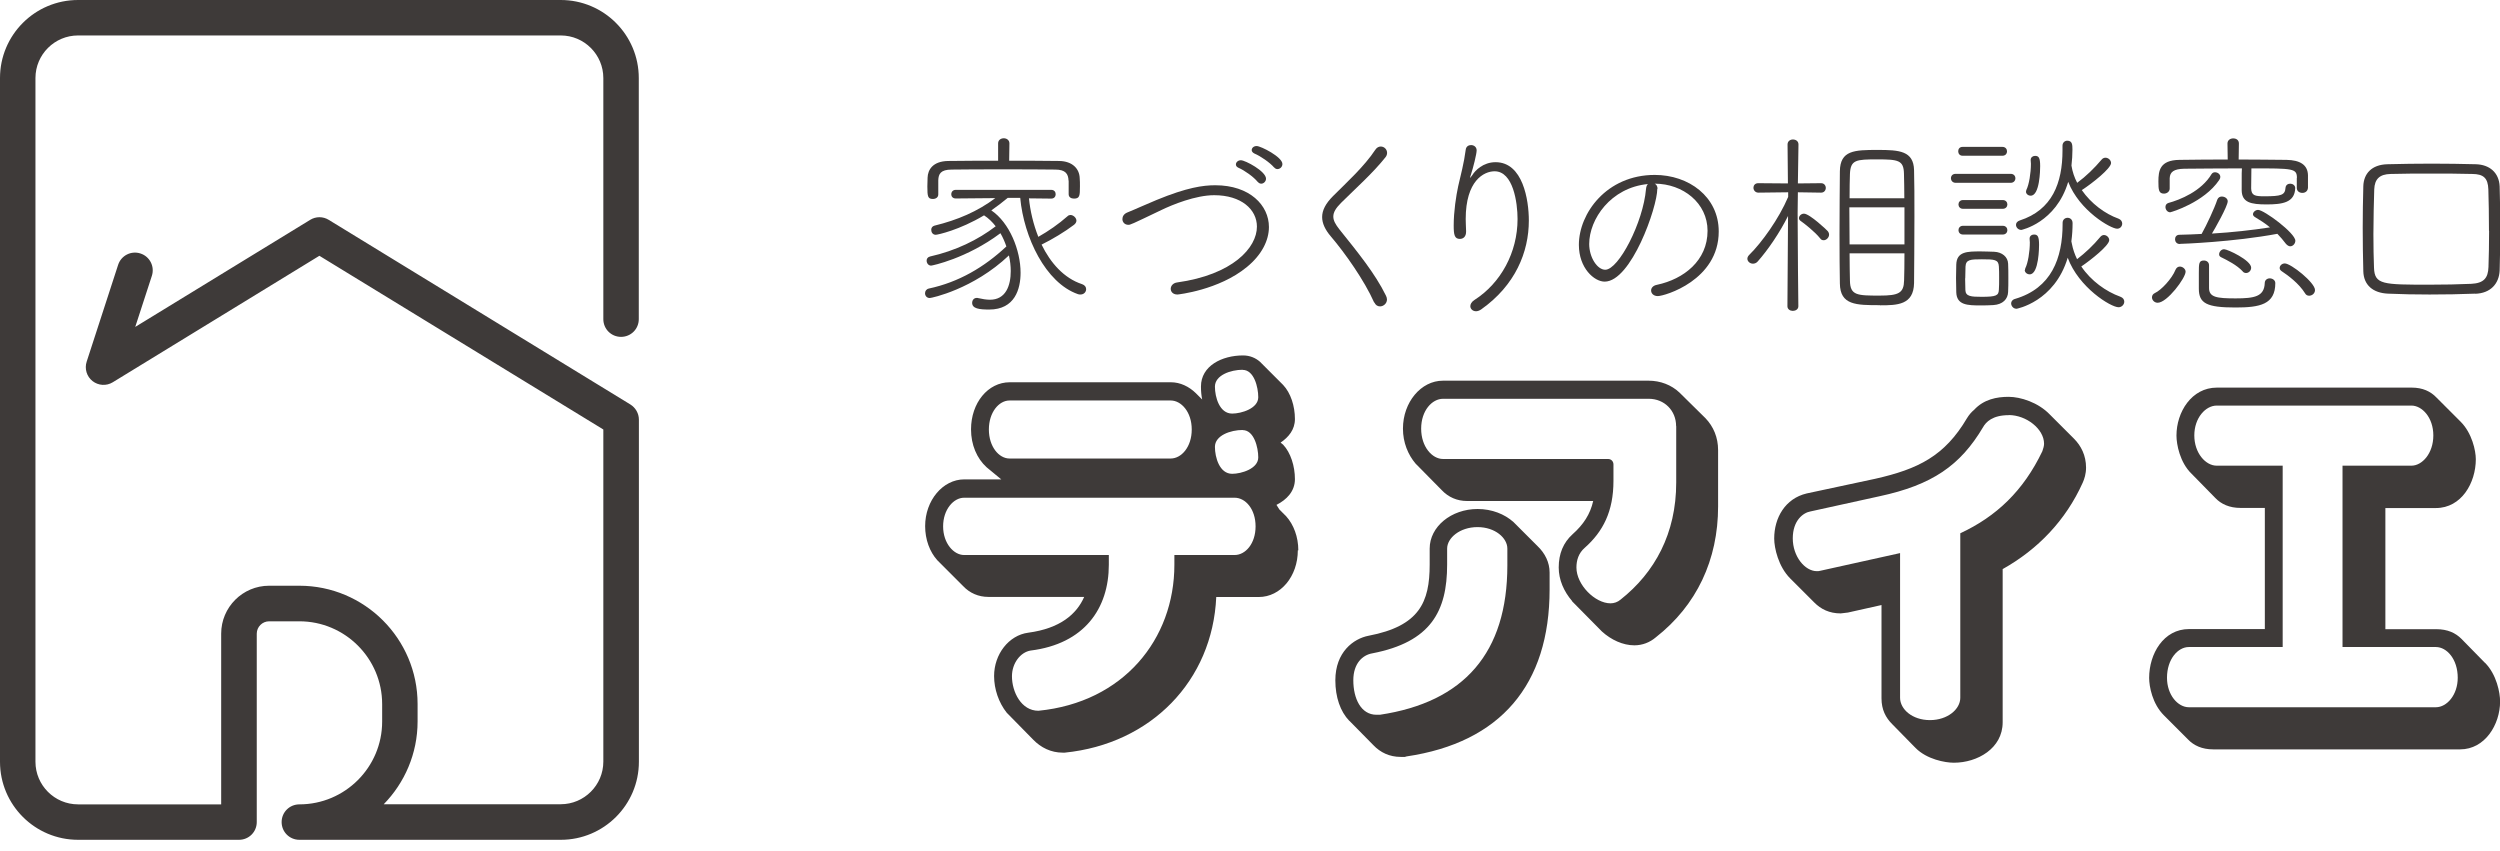 <svg width="138" height="47" viewBox="0 0 138 47" fill="none" xmlns="http://www.w3.org/2000/svg">
<g clip-path="url(#clip0_166_311)">
<path d="M71.64 30.375C71.64 31.816 70.689 32.955 69.483 32.955H67.137C66.93 37.579 63.539 41.064 58.775 41.546H58.661C58.011 41.546 57.454 41.265 57.032 40.829L55.571 39.342C55.129 38.785 54.874 38.041 54.874 37.318C54.874 36.112 55.685 35.066 56.758 34.925C58.52 34.691 59.431 33.9 59.847 32.949H54.553C54.017 32.949 53.528 32.741 53.159 32.346L51.739 30.925C51.323 30.463 51.068 29.786 51.068 29.042C51.068 27.621 52.047 26.462 53.226 26.462H55.27L54.459 25.792C53.923 25.303 53.601 24.559 53.601 23.701C53.601 22.241 54.533 21.101 55.739 21.101H64.638C65.147 21.101 65.636 21.336 66.011 21.704L66.36 22.053C66.313 21.818 66.293 21.591 66.293 21.336C66.293 20.197 67.452 19.62 68.618 19.62C68.993 19.62 69.315 19.761 69.55 19.969L70.829 21.249C71.245 21.691 71.48 22.408 71.48 23.132C71.48 23.715 71.131 24.13 70.689 24.432L70.829 24.546C71.245 24.988 71.48 25.732 71.48 26.449C71.48 27.126 71.017 27.588 70.461 27.869L70.622 28.124L70.997 28.499C71.412 28.962 71.667 29.638 71.667 30.382L71.64 30.375ZM68.156 27.474H53.219C52.636 27.474 52.06 28.124 52.06 29.055C52.06 29.987 52.643 30.637 53.219 30.637H61.207V31.173C61.207 33.585 59.86 35.542 56.885 35.911C56.329 36.004 55.86 36.608 55.86 37.331C55.86 38.189 56.369 39.234 57.32 39.234C62.011 38.772 64.826 35.287 64.826 31.173V30.637H68.149C68.752 30.637 69.308 30.007 69.308 29.055C69.308 28.104 68.752 27.474 68.149 27.474H68.156ZM64.624 22.107H55.725C55.143 22.107 54.586 22.756 54.586 23.708C54.586 24.66 55.143 25.31 55.725 25.31H64.624C65.207 25.31 65.784 24.68 65.784 23.708C65.784 22.736 65.201 22.107 64.624 22.107ZM68.598 20.411C67.928 20.411 67.064 20.713 67.064 21.343C67.064 21.926 67.318 22.83 68.015 22.83C68.524 22.83 69.456 22.549 69.456 21.926C69.456 21.369 69.221 20.418 68.598 20.418V20.411ZM68.598 23.735C67.928 23.735 67.064 24.036 67.064 24.666C67.064 25.249 67.318 26.154 68.015 26.154C68.524 26.154 69.456 25.872 69.456 25.249C69.456 24.693 69.221 23.742 68.598 23.742V23.735Z" fill="#3E3A39"/>
<path d="M74.475 39.784C73.986 39.274 73.711 38.484 73.711 37.552C73.711 35.998 74.709 35.254 75.547 35.093C78.355 34.557 78.918 33.237 78.918 31.166V30.282C78.918 29.076 80.104 28.097 81.564 28.097C82.355 28.097 83.052 28.379 83.541 28.814L84.868 30.141C85.284 30.536 85.538 31.046 85.538 31.602V32.533C85.538 37.807 82.818 40.99 77.644 41.754L77.551 41.781H77.316C76.713 41.781 76.204 41.546 75.808 41.131L74.482 39.784H74.475ZM83.206 30.282C83.206 29.699 82.536 29.096 81.558 29.096C80.579 29.096 79.882 29.699 79.882 30.282V31.166C79.882 33.746 78.978 35.441 75.748 36.065C75.212 36.158 74.703 36.621 74.703 37.552C74.703 38.551 75.118 39.455 75.983 39.455H76.17C80.814 38.758 83.206 36.038 83.206 31.206V30.275V30.282ZM86.784 33.183C86.322 32.647 86.041 31.997 86.041 31.327C86.041 30.563 86.295 29.953 86.805 29.491C87.408 28.955 87.783 28.379 87.944 27.655H80.975C80.439 27.655 79.95 27.447 79.581 27.052L78.14 25.591C77.725 25.102 77.443 24.432 77.443 23.661C77.443 22.2 78.442 21.014 79.648 21.014H91.006C91.656 21.014 92.259 21.249 92.701 21.664L94.142 23.085C94.585 23.547 94.839 24.15 94.839 24.847V27.956C94.839 30.905 93.653 33.418 91.401 35.18C91.073 35.462 90.658 35.622 90.216 35.622C89.586 35.622 88.936 35.321 88.426 34.858L86.778 33.19L86.784 33.183ZM92.521 23.52C92.521 22.663 91.871 22.013 91.013 22.013H79.655C79.052 22.013 78.448 22.663 78.448 23.661C78.448 24.66 79.052 25.336 79.655 25.336H88.761C88.949 25.336 89.063 25.477 89.063 25.638V26.543C89.063 28.238 88.48 29.35 87.481 30.235C87.133 30.536 87.019 30.932 87.019 31.327C87.019 32.279 88.044 33.304 88.902 33.304C89.09 33.304 89.297 33.237 89.458 33.096C91.341 31.608 92.527 29.451 92.527 26.636V23.527L92.521 23.52Z" fill="#3E3A39"/>
<path d="M103.859 33.398L102.003 33.813L101.608 33.86C100.978 33.86 100.515 33.626 100.147 33.257L98.82 31.93C98.17 31.28 97.936 30.255 97.936 29.726C97.936 28.586 98.539 27.521 99.725 27.239L103.511 26.429C105.883 25.893 107.344 25.176 108.577 23.085C108.691 22.897 108.831 22.736 108.972 22.622C109.508 22.04 110.225 21.905 110.875 21.905C111.525 21.905 112.503 22.207 113.153 22.884L114.48 24.211C114.876 24.606 115.15 25.142 115.15 25.812C115.15 26.161 115.057 26.442 114.963 26.65C114.031 28.72 112.497 30.322 110.547 31.414V39.871C110.547 41.312 109.153 42.102 107.853 42.102C107.364 42.102 106.365 41.915 105.742 41.291L104.442 39.965C104.094 39.616 103.859 39.174 103.859 38.551V33.418V33.398ZM110.875 22.917C109.991 22.917 109.622 23.293 109.461 23.587C108.208 25.698 106.654 26.77 103.745 27.394L99.939 28.231C99.544 28.298 98.961 28.72 98.961 29.719C98.961 30.717 99.631 31.528 100.288 31.528C100.355 31.528 100.402 31.528 100.475 31.508L104.677 30.577L104.884 30.53V38.517C104.884 39.147 105.555 39.75 106.533 39.75C107.511 39.75 108.208 39.147 108.208 38.517V29.437C110.205 28.506 111.693 27.092 112.738 24.907C112.785 24.767 112.832 24.626 112.832 24.492C112.832 23.681 111.853 22.911 110.882 22.911L110.875 22.917Z" fill="#3E3A39"/>
<path d="M137.168 36.581C137.818 37.231 138.005 38.249 138.005 38.718C138.005 39.998 137.168 41.365 135.801 41.365H122.164C121.561 41.365 121.099 41.157 120.77 40.809L119.444 39.482C118.814 38.852 118.633 37.901 118.633 37.418C118.633 36.092 119.424 34.724 120.837 34.724H125.019V28.037H123.672C123.069 28.037 122.606 27.829 122.278 27.481L120.978 26.154C120.328 25.531 120.141 24.526 120.141 24.043C120.141 22.743 120.978 21.396 122.372 21.396H133.127C133.73 21.396 134.172 21.604 134.501 21.952L135.828 23.279C136.457 23.909 136.665 24.881 136.665 25.35C136.665 26.65 135.874 28.044 134.461 28.044H131.673V34.731H134.481C135.111 34.731 135.546 34.939 135.874 35.267L137.174 36.594L137.168 36.581ZM134.467 35.716H129.307V25.705H133.114C133.697 25.705 134.32 25.035 134.32 24.036C134.32 23.038 133.69 22.388 133.114 22.388H122.359C121.755 22.388 121.126 23.058 121.126 24.036C121.126 25.015 121.755 25.705 122.359 25.705H126.004V35.716H120.824C120.221 35.716 119.618 36.386 119.618 37.412C119.618 38.363 120.221 39.04 120.824 39.04H134.461C135.064 39.04 135.667 38.363 135.667 37.412C135.667 36.386 135.064 35.716 134.461 35.716H134.467Z" fill="#3E3A39"/>
<path d="M30.952 46.357H16.525C15.982 46.357 15.546 45.922 15.546 45.379C15.546 44.836 15.982 44.401 16.525 44.401C19.044 44.401 21.095 42.35 21.095 39.831V38.866C21.095 36.346 19.044 34.296 16.525 34.296H14.856C14.481 34.296 14.173 34.604 14.173 34.979V45.379C14.173 45.922 13.737 46.357 13.194 46.357H4.309C1.93 46.357 0 44.428 0 42.049V4.309C0 1.93 1.93 0 4.309 0H30.952C33.331 0 35.261 1.93 35.261 4.309V17.617C35.261 18.16 34.825 18.595 34.282 18.595C33.739 18.595 33.304 18.16 33.304 17.617V4.309C33.304 3.015 32.252 1.957 30.952 1.957H4.309C3.015 1.957 1.957 3.009 1.957 4.309V42.049C1.957 43.342 3.009 44.401 4.309 44.401H12.209V34.979C12.209 33.518 13.395 32.332 14.856 32.332H16.525C20.123 32.332 23.051 35.261 23.051 38.859V39.824C23.051 41.6 22.334 43.215 21.182 44.394H30.952C32.245 44.394 33.304 43.342 33.304 42.042V23.708L17.63 14.119L6.225 21.101C5.877 21.316 5.428 21.289 5.106 21.034C4.785 20.78 4.657 20.351 4.785 19.962L6.52 14.621C6.688 14.106 7.237 13.824 7.753 13.992C8.269 14.159 8.55 14.709 8.383 15.225L7.465 18.046L17.121 12.136C17.436 11.941 17.831 11.941 18.146 12.136L34.798 22.328C35.086 22.509 35.267 22.823 35.267 23.165V42.049C35.267 44.428 33.331 46.357 30.959 46.357H30.952Z" fill="#3E3A39"/>
<path d="M56.798 10.943C56.866 11.64 57.04 12.377 57.315 13.074C57.871 12.759 58.427 12.377 58.929 11.934C58.976 11.887 59.037 11.867 59.09 11.867C59.244 11.867 59.419 12.022 59.419 12.182C59.419 12.256 59.372 12.343 59.285 12.41C58.782 12.792 58.092 13.208 57.495 13.502C57.985 14.508 58.728 15.359 59.734 15.687C59.888 15.741 59.955 15.848 59.955 15.962C59.955 16.116 59.834 16.257 59.64 16.257C59.593 16.257 59.553 16.257 59.499 16.236C57.717 15.613 56.517 13.1 56.316 10.923H55.626C55.318 11.177 55.023 11.405 54.721 11.613C55.726 12.29 56.336 13.817 56.336 15.057C56.336 15.942 56.028 17.087 54.601 17.087C54.051 17.087 53.663 17.034 53.663 16.719C53.663 16.578 53.75 16.444 53.924 16.444C53.944 16.444 53.977 16.444 54.011 16.458C54.219 16.505 54.44 16.545 54.648 16.545C55.519 16.545 55.793 15.767 55.793 14.963C55.793 14.682 55.76 14.394 55.693 14.099C53.723 15.968 51.418 16.451 51.324 16.451C51.15 16.451 51.062 16.317 51.062 16.19C51.062 16.069 51.13 15.962 51.27 15.928C52.912 15.58 54.333 14.749 55.552 13.603C55.465 13.355 55.358 13.1 55.224 12.873C53.354 14.273 51.451 14.662 51.398 14.662C51.243 14.662 51.15 14.521 51.15 14.387C51.15 14.287 51.203 14.193 51.337 14.159C52.744 13.844 53.984 13.241 54.962 12.491C54.775 12.249 54.56 12.042 54.319 11.887C52.966 12.698 51.759 12.96 51.652 12.96C51.491 12.96 51.404 12.826 51.404 12.685C51.404 12.584 51.458 12.491 51.578 12.457C52.865 12.142 53.957 11.673 54.942 10.936L52.758 10.956C52.584 10.956 52.51 10.835 52.51 10.728C52.51 10.594 52.597 10.48 52.758 10.48H58.025C58.199 10.48 58.273 10.601 58.273 10.722C58.273 10.842 58.199 10.963 58.025 10.963L56.798 10.949V10.943ZM58.983 9.971C58.97 9.603 58.822 9.361 58.253 9.361C57.442 9.348 56.397 9.348 55.358 9.348C54.319 9.348 53.301 9.348 52.537 9.361C51.913 9.361 51.806 9.609 51.793 9.951V10.735C51.793 10.896 51.652 10.983 51.498 10.983C51.217 10.983 51.19 10.849 51.19 10.293C51.19 10.132 51.203 9.964 51.203 9.804C51.217 9.375 51.485 8.899 52.342 8.886C53.274 8.872 54.178 8.872 55.096 8.872V7.914C55.096 7.726 55.251 7.632 55.411 7.632C55.566 7.632 55.72 7.733 55.72 7.914L55.706 8.872C56.624 8.872 57.529 8.872 58.474 8.886C59.197 8.899 59.586 9.314 59.6 9.837C59.613 9.971 59.613 10.118 59.613 10.286C59.613 10.802 59.6 10.963 59.285 10.963C59.13 10.963 58.99 10.889 58.99 10.722V9.971H58.983Z" fill="#3E3A39"/>
<path d="M64.993 16.257C64.745 16.257 64.624 16.102 64.624 15.942C64.624 15.787 64.745 15.627 64.966 15.593C68.055 15.164 69.382 13.67 69.382 12.511C69.382 11.559 68.517 10.775 67.023 10.775C65.998 10.775 64.718 11.298 64.108 11.593C62.406 12.41 62.393 12.41 62.285 12.41C62.078 12.41 61.957 12.256 61.957 12.095C61.957 11.954 62.031 11.814 62.218 11.733C62.701 11.539 63.257 11.278 63.847 11.037C65.529 10.346 66.406 10.226 67.083 10.226C68.993 10.226 70.045 11.338 70.045 12.531C70.045 13.275 69.643 14.072 68.832 14.736C67.278 16.022 65.006 16.257 65.006 16.257H64.993ZM69.422 10.038C69.201 9.763 68.692 9.401 68.363 9.261C68.263 9.214 68.222 9.154 68.222 9.073C68.222 8.966 68.33 8.845 68.497 8.845C68.738 8.845 69.884 9.455 69.884 9.864C69.884 10.018 69.75 10.139 69.623 10.139C69.549 10.139 69.482 10.105 69.429 10.038H69.422ZM70.327 9.241C70.105 8.979 69.583 8.617 69.248 8.477C69.147 8.43 69.094 8.356 69.094 8.289C69.094 8.168 69.201 8.061 69.368 8.061C69.596 8.061 70.789 8.664 70.789 9.053C70.789 9.214 70.655 9.334 70.514 9.334C70.447 9.334 70.38 9.301 70.327 9.234V9.241Z" fill="#3E3A39"/>
<path d="M75.857 16.706C75.321 15.493 74.249 13.972 73.465 13.053C73.15 12.685 72.982 12.33 72.982 11.981C72.982 11.613 73.17 11.238 73.585 10.822C74.363 10.045 75.301 9.194 75.911 8.276C75.998 8.142 76.105 8.088 76.219 8.088C76.407 8.088 76.567 8.242 76.567 8.437C76.567 8.51 76.547 8.597 76.48 8.678C75.79 9.549 74.839 10.393 74.034 11.191C73.74 11.486 73.599 11.713 73.599 11.955C73.599 12.176 73.719 12.383 73.927 12.652C74.912 13.884 75.897 15.077 76.507 16.324C76.541 16.397 76.561 16.464 76.561 16.531C76.561 16.753 76.366 16.913 76.179 16.913C76.045 16.913 75.931 16.846 75.864 16.692L75.857 16.706Z" fill="#3E3A39"/>
<path d="M81.156 9.817C81.156 9.817 81.229 9.73 81.276 9.663C81.417 9.422 81.866 8.953 82.556 8.953C84.064 8.953 84.392 11.037 84.392 12.176C84.392 13.911 83.648 15.747 81.759 17.081C81.658 17.148 81.564 17.181 81.477 17.181C81.29 17.181 81.162 17.047 81.162 16.9C81.162 16.793 81.229 16.659 81.39 16.558C82.844 15.627 83.769 13.938 83.769 12.089C83.769 11.184 83.528 9.455 82.502 9.455C81.913 9.455 80.907 9.971 80.907 12.089C80.907 12.283 80.921 12.504 80.928 12.745V12.792C80.928 13.067 80.767 13.188 80.586 13.188C80.291 13.188 80.244 12.966 80.244 12.444C80.244 11.68 80.378 10.802 80.492 10.279C80.626 9.703 80.82 8.959 80.907 8.269C80.928 8.081 81.068 8.008 81.202 8.008C81.356 8.008 81.511 8.108 81.511 8.303C81.511 8.49 81.323 9.254 81.196 9.636C81.162 9.737 81.149 9.79 81.149 9.81V9.824L81.156 9.817Z" fill="#3E3A39"/>
<path d="M91.483 10.42C91.483 11.439 90.042 15.546 88.575 15.546C88.005 15.546 87.154 14.803 87.154 13.516C87.154 11.78 88.682 9.656 91.342 9.656C93.219 9.656 94.874 10.856 94.874 12.779C94.874 15.466 91.892 16.344 91.51 16.344C91.269 16.344 91.141 16.19 91.141 16.035C91.141 15.901 91.242 15.761 91.47 15.72C92.944 15.406 94.257 14.387 94.257 12.739C94.257 11.211 92.904 10.139 91.342 10.139C91.443 10.192 91.496 10.293 91.496 10.42H91.483ZM87.724 13.469C87.724 14.213 88.173 14.89 88.608 14.89C89.352 14.89 90.706 12.27 90.86 10.433C90.873 10.299 90.907 10.212 90.967 10.159C88.91 10.353 87.724 12.102 87.724 13.469Z" fill="#3E3A39"/>
<path d="M98.707 11.908C98.251 12.826 97.601 13.784 97.025 14.434C96.951 14.521 96.85 14.555 96.763 14.555C96.603 14.555 96.455 14.434 96.455 14.28C96.455 14.213 96.489 14.139 96.556 14.072C97.246 13.395 98.197 12.075 98.707 10.869V10.614L97.065 10.634C96.891 10.634 96.79 10.5 96.79 10.36C96.79 10.239 96.877 10.112 97.052 10.112L98.693 10.125L98.673 7.974C98.673 7.787 98.827 7.699 98.968 7.699C99.122 7.699 99.276 7.787 99.276 7.974C99.276 7.974 99.256 9.026 99.243 10.125L100.523 10.112C100.697 10.112 100.784 10.246 100.784 10.373C100.784 10.5 100.697 10.634 100.523 10.634L99.243 10.614C99.243 11.03 99.229 11.445 99.229 11.774C99.229 13.422 99.269 16.907 99.269 16.907C99.269 17.074 99.115 17.161 98.961 17.161C98.82 17.161 98.666 17.074 98.666 16.907L98.7 11.901L98.707 11.908ZM100.469 13.154C100.174 12.786 99.598 12.336 99.377 12.182C99.323 12.136 99.303 12.095 99.303 12.042C99.303 11.921 99.424 11.794 99.578 11.794C99.893 11.794 100.878 12.732 100.891 12.759C100.945 12.826 100.965 12.893 100.965 12.953C100.965 13.114 100.811 13.261 100.67 13.261C100.596 13.261 100.529 13.241 100.476 13.161L100.469 13.154ZM103.779 16.846C102.459 16.846 101.575 16.846 101.561 15.647C101.548 14.97 101.541 13.978 101.541 12.94C101.541 11.673 101.555 10.353 101.561 9.455C101.575 8.296 102.359 8.276 103.659 8.276C104.838 8.276 105.629 8.329 105.656 9.388C105.676 10.011 105.676 10.97 105.676 11.975C105.676 13.342 105.662 14.796 105.656 15.627C105.635 16.84 104.717 16.853 103.779 16.853V16.846ZM105.119 11.445H102.084C102.084 12.102 102.097 12.819 102.097 13.489H105.126V11.445H105.119ZM105.119 10.943C105.119 10.407 105.106 9.938 105.099 9.596C105.086 8.845 104.791 8.798 103.625 8.798C102.459 8.798 102.151 8.818 102.117 9.596C102.104 9.938 102.097 10.413 102.097 10.943H105.126H105.119ZM102.097 13.992C102.097 14.601 102.111 15.137 102.117 15.499C102.131 16.31 102.519 16.317 103.759 16.317C104.811 16.317 105.093 16.176 105.106 15.473C105.119 15.104 105.126 14.575 105.126 13.985H102.097V13.992Z" fill="#3E3A39"/>
<path d="M107.953 10.092C107.779 10.092 107.691 9.958 107.691 9.844C107.691 9.71 107.779 9.596 107.953 9.596H110.988C111.163 9.596 111.25 9.716 111.25 9.844C111.25 9.964 111.163 10.092 110.988 10.092H107.953ZM107.973 15.338C107.973 15.091 107.986 14.849 107.986 14.608C108.006 13.878 108.596 13.878 109.34 13.878C109.588 13.878 109.829 13.891 110.084 13.898C110.513 13.918 110.834 14.179 110.848 14.555C110.861 14.803 110.861 15.077 110.861 15.352C110.861 15.627 110.861 15.875 110.848 16.116C110.834 16.511 110.553 16.806 110.037 16.84C109.816 16.853 109.588 16.86 109.36 16.86C108.603 16.86 108.006 16.846 107.986 16.129C107.986 15.854 107.973 15.593 107.973 15.345V15.338ZM108.335 8.597C108.174 8.597 108.093 8.477 108.093 8.349C108.093 8.229 108.167 8.108 108.335 8.108H110.533C110.7 8.108 110.787 8.229 110.787 8.349C110.787 8.483 110.7 8.597 110.533 8.597H108.335ZM108.355 11.526C108.194 11.526 108.107 11.405 108.107 11.284C108.107 11.164 108.194 11.043 108.355 11.043H110.553C110.72 11.043 110.807 11.164 110.807 11.284C110.807 11.405 110.72 11.526 110.553 11.526H108.355ZM108.355 12.946C108.194 12.946 108.107 12.826 108.107 12.705C108.107 12.584 108.194 12.464 108.355 12.464H110.553C110.72 12.464 110.807 12.584 110.807 12.705C110.807 12.826 110.72 12.946 110.553 12.946H108.355ZM108.475 15.372C108.475 15.613 108.489 15.854 108.489 16.015C108.502 16.364 108.804 16.384 109.387 16.384C110.204 16.384 110.325 16.31 110.338 15.989C110.352 15.821 110.352 15.593 110.352 15.352C110.352 15.111 110.352 14.87 110.338 14.709C110.318 14.327 110.097 14.313 109.4 14.313C108.764 14.313 108.516 14.327 108.496 14.715C108.496 14.87 108.482 15.111 108.482 15.359L108.475 15.372ZM111.297 17.041C111.136 17.041 111.015 16.887 111.015 16.746C111.015 16.645 111.082 16.538 111.236 16.498C113.233 15.908 113.856 14.266 113.856 12.357V12.303C113.856 12.115 113.997 12.022 114.131 12.022C114.272 12.022 114.406 12.122 114.406 12.316C114.406 12.645 114.386 12.98 114.339 13.322L114.372 13.476C114.426 13.757 114.526 14.045 114.654 14.307C115.109 13.958 115.552 13.543 115.94 13.074C115.994 13.007 116.074 12.973 116.135 12.973C116.289 12.973 116.429 13.107 116.429 13.255C116.429 13.549 115.424 14.347 114.888 14.709C115.424 15.506 116.255 16.096 117.039 16.377C117.193 16.431 117.26 16.538 117.26 16.652C117.26 16.806 117.126 16.96 116.945 16.96C116.517 16.96 114.741 15.868 114.138 14.226C113.407 16.665 111.317 17.047 111.297 17.047V17.041ZM114.104 7.766C114.386 7.766 114.399 7.974 114.399 8.256C114.399 8.537 114.379 8.845 114.345 9.14C114.399 9.482 114.506 9.797 114.66 10.092C115.15 9.73 115.599 9.294 116.014 8.805C116.068 8.738 116.148 8.705 116.222 8.705C116.376 8.705 116.53 8.839 116.53 8.999C116.53 9.294 115.505 10.112 114.915 10.494C115.431 11.238 116.202 11.807 116.939 12.069C117.079 12.122 117.146 12.229 117.146 12.343C117.146 12.484 117.039 12.625 116.865 12.625C116.517 12.625 114.788 11.64 114.165 10.038C113.488 12.303 111.578 12.692 111.578 12.692C111.404 12.692 111.283 12.551 111.283 12.41C111.283 12.31 111.35 12.216 111.491 12.169C113.28 11.593 113.85 10.105 113.85 8.303V8.041C113.85 7.867 113.984 7.766 114.111 7.766H114.104ZM111.779 14.903C111.779 14.903 111.779 14.836 111.799 14.803C111.94 14.528 112.047 13.898 112.047 13.382C112.047 13.315 112.034 13.248 112.034 13.188V13.167C112.034 13.027 112.154 12.946 112.275 12.946C112.483 12.946 112.556 13.053 112.556 13.516C112.556 13.59 112.556 15.144 112.04 15.144C111.9 15.144 111.766 15.044 111.766 14.903H111.779ZM111.839 10.574C111.839 10.574 111.839 10.507 111.859 10.474C112 10.199 112.107 9.556 112.107 9.04C112.107 8.973 112.094 8.906 112.094 8.845V8.825C112.094 8.684 112.215 8.604 112.335 8.604C112.543 8.604 112.617 8.711 112.617 9.174C112.617 9.381 112.597 10.802 112.094 10.802C111.953 10.802 111.833 10.701 111.833 10.574H111.839Z" fill="#3E3A39"/>
<path d="M118.789 16.417C118.789 16.317 118.836 16.23 118.95 16.176C119.292 16.022 119.888 15.392 120.089 14.89C120.143 14.769 120.23 14.715 120.33 14.715C120.484 14.715 120.645 14.849 120.645 14.997C120.645 15.345 119.627 16.712 119.104 16.712C118.916 16.712 118.789 16.558 118.789 16.417ZM126.79 9.83C126.79 9.294 126.596 9.294 124.277 9.294C124.277 9.589 124.264 10.299 124.264 10.4C124.277 10.795 124.471 10.835 124.994 10.835C125.926 10.835 126.133 10.768 126.16 10.366C126.174 10.212 126.294 10.139 126.421 10.139C126.549 10.139 126.696 10.226 126.696 10.38C126.676 11.191 125.973 11.284 125.115 11.284C124.257 11.284 123.741 11.184 123.741 10.487C123.741 9.482 123.741 9.415 123.754 9.294C122.609 9.294 121.436 9.308 120.565 9.314C119.995 9.328 119.781 9.489 119.767 9.837V10.407C119.767 10.581 119.607 10.688 119.452 10.688C119.158 10.688 119.144 10.467 119.144 10.018C119.144 9.428 119.218 8.839 120.303 8.825C121.222 8.812 122.093 8.805 122.97 8.805L122.957 7.921C122.957 7.726 123.125 7.639 123.272 7.639C123.44 7.639 123.587 7.726 123.587 7.921L123.574 8.805C124.438 8.805 125.309 8.818 126.22 8.825C126.944 8.839 127.386 9.087 127.4 9.67V10.366C127.386 10.561 127.239 10.648 127.092 10.648C126.937 10.648 126.783 10.561 126.783 10.373V9.817L126.79 9.83ZM119.808 11.72C119.633 11.72 119.533 11.566 119.533 11.425C119.533 11.325 119.586 11.238 119.694 11.204C120.337 11.03 121.51 10.561 122.079 9.609C122.126 9.542 122.186 9.509 122.267 9.509C122.408 9.509 122.562 9.609 122.562 9.77C122.562 9.824 122.542 9.877 122.495 9.944C121.664 11.171 119.861 11.713 119.808 11.713V11.72ZM120.324 13.469C120.149 13.469 120.062 13.335 120.062 13.208C120.062 13.087 120.136 12.96 120.303 12.96C120.719 12.946 121.121 12.94 121.53 12.913C121.805 12.424 122.24 11.492 122.394 11.023C122.441 10.902 122.535 10.849 122.642 10.849C122.81 10.849 122.97 10.956 122.97 11.11C122.97 11.385 122.24 12.665 122.099 12.893C123.225 12.826 124.304 12.705 125.302 12.551C125.041 12.33 124.753 12.149 124.471 11.981C124.398 11.934 124.364 11.881 124.364 11.827C124.364 11.707 124.505 11.586 124.646 11.586C124.974 11.586 126.703 12.866 126.703 13.288C126.703 13.449 126.569 13.596 126.421 13.596C126.348 13.596 126.261 13.549 126.18 13.456C126.04 13.268 125.885 13.087 125.711 12.906C123.272 13.362 120.431 13.462 120.337 13.462L120.324 13.469ZM121.939 15.895C121.939 16.411 122.367 16.471 123.406 16.471C124.445 16.471 124.987 16.37 125.014 15.627C125.014 15.453 125.155 15.365 125.289 15.365C125.443 15.365 125.597 15.466 125.597 15.627C125.597 16.806 124.746 16.974 123.399 16.974C121.811 16.974 121.376 16.746 121.376 15.935V15.07C121.376 14.548 121.376 14.38 121.657 14.38C121.798 14.38 121.939 14.467 121.939 14.642V15.888V15.895ZM123.795 14.977C123.48 14.635 122.95 14.367 122.595 14.193C122.528 14.159 122.495 14.106 122.495 14.039C122.495 13.905 122.615 13.757 122.769 13.757C122.964 13.757 124.264 14.367 124.264 14.776C124.264 14.943 124.13 15.07 123.982 15.07C123.929 15.07 123.848 15.05 123.795 14.983V14.977ZM127.467 16.324C127.38 16.324 127.293 16.29 127.239 16.19C126.897 15.64 126.301 15.204 125.939 14.963C125.872 14.916 125.838 14.856 125.838 14.789C125.838 14.668 125.959 14.541 126.12 14.541C126.462 14.541 127.788 15.6 127.788 16.009C127.788 16.196 127.628 16.324 127.46 16.324H127.467Z" fill="#3E3A39"/>
<path d="M136.627 16.21C135.816 16.243 134.958 16.257 134.114 16.257C133.337 16.257 132.559 16.243 131.829 16.21C130.978 16.176 130.475 15.727 130.455 14.977C130.435 14.22 130.422 13.402 130.422 12.564C130.422 11.807 130.435 11.037 130.455 10.279C130.475 9.589 130.911 9.087 131.789 9.066C132.573 9.046 133.397 9.033 134.228 9.033C135.059 9.033 135.876 9.046 136.667 9.066C137.418 9.087 137.947 9.522 137.981 10.293C138.001 10.99 138.014 11.8 138.014 12.578C138.014 13.449 138.001 14.293 137.981 14.93C137.947 15.674 137.465 16.19 136.634 16.216L136.627 16.21ZM137.391 12.739C137.391 11.908 137.377 11.09 137.357 10.454C137.337 9.817 137.076 9.609 136.473 9.603C135.803 9.582 134.999 9.582 134.201 9.582C133.404 9.582 132.606 9.582 131.963 9.603C131.36 9.616 131.079 9.877 131.058 10.454C131.038 11.164 131.012 12.069 131.012 12.933C131.012 13.61 131.025 14.266 131.045 14.782C131.079 15.714 131.534 15.714 134.128 15.714C134.912 15.714 135.709 15.7 136.413 15.667C137.103 15.633 137.344 15.352 137.364 14.736C137.384 14.159 137.398 13.449 137.398 12.739H137.391Z" fill="#3E3A39"/>
</g>
<defs>
<clipPath id="clip0_166_311">
<rect width="138" height="46.357" fill="white"/>
</clipPath>
</defs>
</svg>
